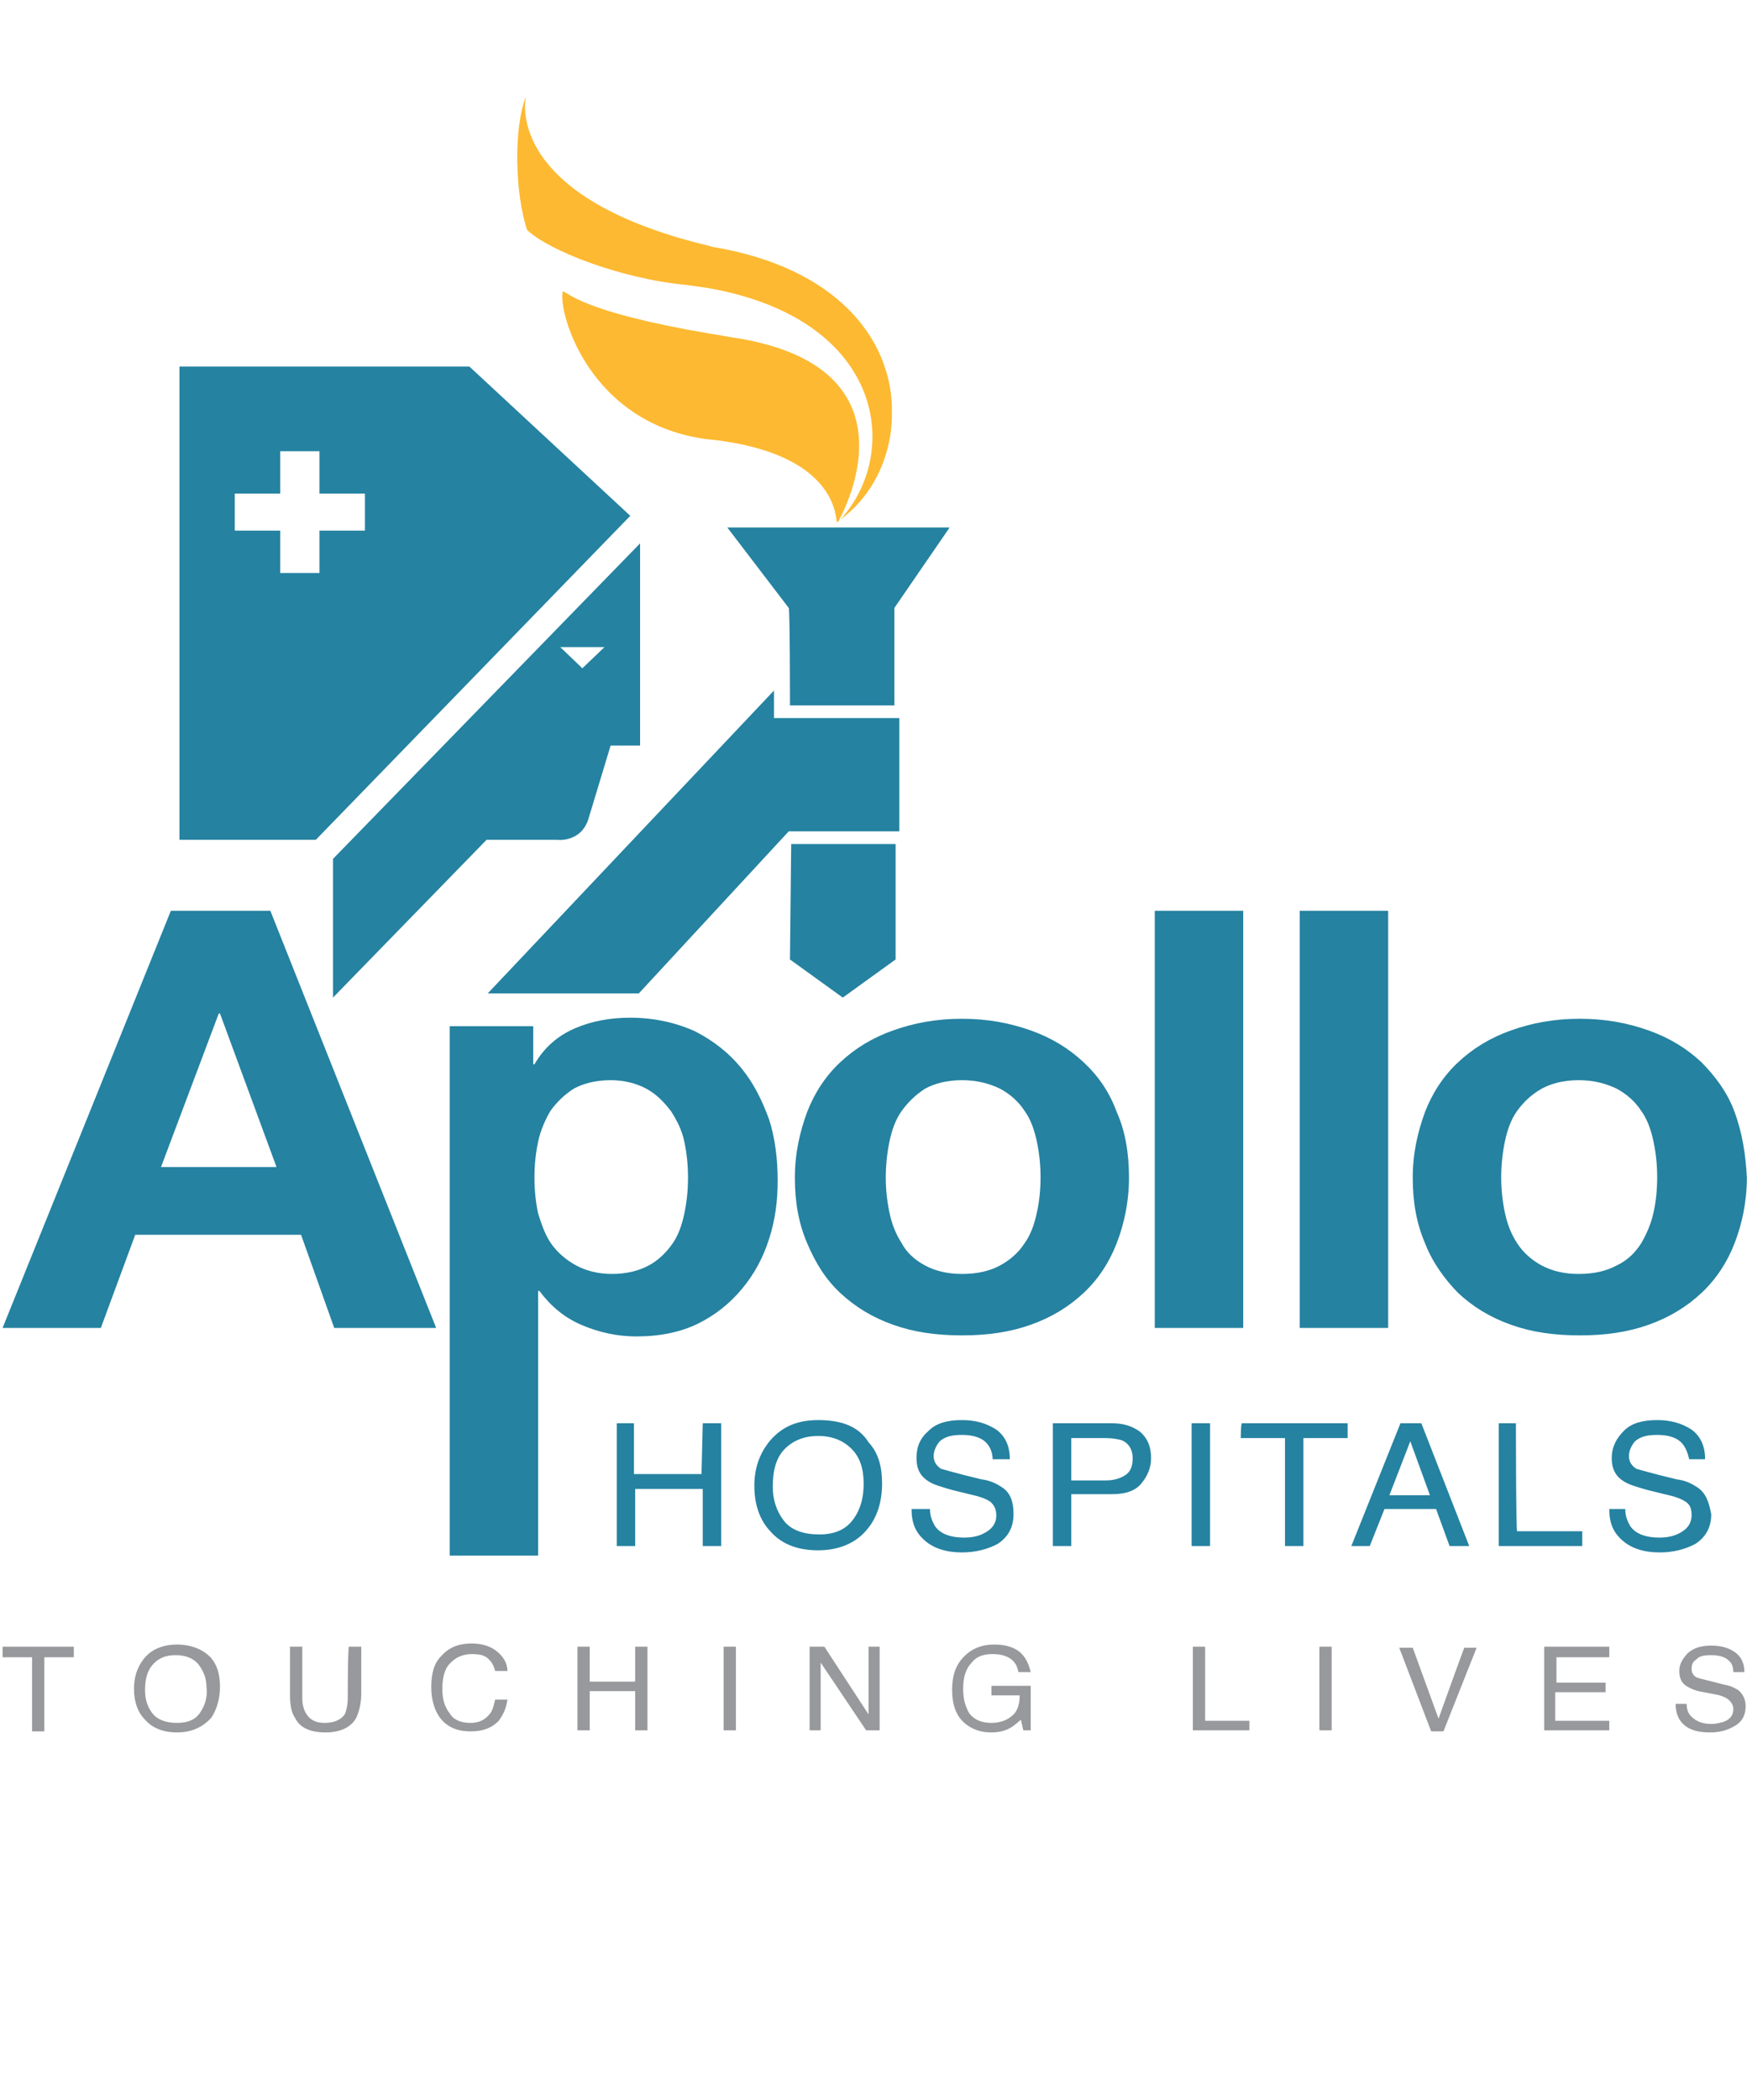 <svg width="129" height="155" viewBox="0 0 129 155" fill="none" xmlns="http://www.w3.org/2000/svg">
<path d="M12.616 67.227L0.19 98.02H7.446L9.986 91.142H22.231L24.68 98.02H32.208L19.963 67.227M11.89 86.14L16.154 74.808H16.244L20.417 86.14H11.89ZM54.703 78.794C53.796 77.7 52.707 76.84 51.347 76.136C49.986 75.511 48.354 75.12 46.54 75.12C45.088 75.12 43.728 75.355 42.458 75.902C41.188 76.449 40.19 77.309 39.465 78.559H39.374V75.746H33.206V114.823H39.737V95.284H39.827C40.644 96.379 41.642 97.238 42.911 97.785C44.181 98.332 45.542 98.645 46.993 98.645C48.717 98.645 50.258 98.332 51.528 97.707C52.798 97.082 53.887 96.222 54.794 95.128C55.701 94.034 56.336 92.862 56.789 91.455C57.243 90.048 57.424 88.641 57.424 87.156C57.424 85.593 57.243 84.03 56.789 82.623C56.245 81.138 55.61 79.888 54.703 78.794ZM50.531 89.579C50.349 90.439 50.077 91.22 49.623 91.846C49.17 92.471 48.626 93.018 47.9 93.409C47.175 93.799 46.267 94.034 45.179 94.034C44.181 94.034 43.274 93.799 42.549 93.409C41.823 93.018 41.188 92.471 40.734 91.846C40.281 91.22 40.009 90.439 39.737 89.579C39.555 88.719 39.465 87.86 39.465 86.922C39.465 85.984 39.555 85.124 39.737 84.264C39.918 83.405 40.281 82.623 40.644 81.998C41.097 81.373 41.642 80.826 42.367 80.357C43.093 79.966 44 79.731 45.088 79.731C46.086 79.731 46.993 79.966 47.719 80.357C48.444 80.748 48.989 81.295 49.533 81.998C49.986 82.701 50.349 83.405 50.531 84.264C50.712 85.124 50.803 85.984 50.803 86.922C50.803 87.86 50.712 88.719 50.531 89.579ZM80.009 78.403C78.921 77.387 77.651 76.605 76.109 76.058C74.567 75.511 72.934 75.198 71.03 75.198C69.125 75.198 67.492 75.511 65.95 76.058C64.408 76.605 63.138 77.387 62.05 78.403C60.962 79.419 60.145 80.669 59.601 82.076C59.057 83.561 58.694 85.124 58.694 86.922C58.694 88.719 58.966 90.282 59.601 91.767C60.236 93.252 60.962 94.425 62.05 95.441C63.138 96.457 64.408 97.238 65.95 97.785C67.492 98.332 69.125 98.567 71.03 98.567C72.934 98.567 74.567 98.332 76.109 97.785C77.651 97.238 78.921 96.457 80.009 95.441C81.098 94.425 81.914 93.174 82.458 91.767C83.003 90.361 83.365 88.719 83.365 86.922C83.365 85.124 83.093 83.483 82.458 82.076C81.914 80.591 81.098 79.419 80.009 78.403ZM76.563 89.501C76.381 90.361 76.109 91.142 75.656 91.767C75.202 92.471 74.567 93.018 73.841 93.409C73.116 93.799 72.209 94.034 71.03 94.034C69.941 94.034 69.034 93.799 68.309 93.409C67.583 93.018 66.948 92.471 66.585 91.767C66.132 91.064 65.86 90.361 65.678 89.501C65.497 88.641 65.406 87.781 65.406 86.922C65.406 86.062 65.497 85.124 65.678 84.264C65.86 83.405 66.132 82.623 66.585 81.998C67.039 81.373 67.583 80.826 68.309 80.357C69.034 79.966 69.941 79.731 71.03 79.731C72.118 79.731 73.025 79.966 73.841 80.357C74.567 80.748 75.202 81.295 75.656 81.998C76.109 82.623 76.381 83.405 76.563 84.264C76.744 85.124 76.835 85.984 76.835 86.922C76.835 87.781 76.744 88.719 76.563 89.501ZM85.27 98.02H91.801V67.227H85.27V98.02ZM95.973 98.02H102.504V67.227H95.973V98.02ZM128.083 82.076C127.538 80.591 126.631 79.419 125.634 78.403C124.545 77.387 123.275 76.605 121.733 76.058C120.191 75.511 118.559 75.198 116.654 75.198C114.749 75.198 113.116 75.511 111.574 76.058C110.033 76.605 108.763 77.387 107.674 78.403C106.586 79.419 105.769 80.669 105.225 82.076C104.681 83.561 104.318 85.124 104.318 86.922C104.318 88.719 104.59 90.282 105.225 91.767C105.769 93.174 106.676 94.425 107.674 95.441C108.763 96.457 110.033 97.238 111.574 97.785C113.116 98.332 114.749 98.567 116.654 98.567C118.559 98.567 120.191 98.332 121.733 97.785C123.275 97.238 124.545 96.457 125.634 95.441C126.722 94.425 127.538 93.174 128.083 91.767C128.627 90.361 128.99 88.719 128.99 86.922C128.899 85.124 128.627 83.561 128.083 82.076ZM122.096 89.501C121.915 90.361 121.552 91.142 121.189 91.767C120.736 92.471 120.191 93.018 119.375 93.409C118.649 93.799 117.742 94.034 116.563 94.034C115.475 94.034 114.568 93.799 113.842 93.409C113.116 93.018 112.482 92.471 112.028 91.767C111.574 91.064 111.302 90.361 111.121 89.501C110.94 88.641 110.849 87.781 110.849 86.922C110.849 86.062 110.94 85.124 111.121 84.264C111.302 83.405 111.574 82.623 112.028 81.998C112.482 81.373 113.026 80.826 113.842 80.357C114.568 79.966 115.475 79.731 116.563 79.731C117.652 79.731 118.559 79.966 119.375 80.357C120.101 80.748 120.736 81.295 121.189 81.998C121.643 82.623 121.915 83.405 122.096 84.264C122.278 85.124 122.368 85.984 122.368 86.922C122.368 87.781 122.278 88.719 122.096 89.501Z" fill="#2582A1"/>
<path d="M51.8 108.805H46.812V105.054H45.542V114.12H46.902V109.9H51.891V114.12H53.252V105.054H51.891M60.417 104.819C58.785 104.819 57.605 105.367 56.698 106.539C56.063 107.399 55.701 108.415 55.701 109.665C55.701 110.994 56.063 112.166 56.88 113.026C57.696 113.964 58.875 114.433 60.417 114.433C61.959 114.433 63.229 113.885 64.045 112.869C64.771 112.01 65.134 110.837 65.134 109.509C65.134 108.258 64.862 107.242 64.136 106.461C63.41 105.288 62.141 104.819 60.417 104.819ZM63.048 112.088C62.503 112.869 61.687 113.26 60.508 113.26C59.329 113.26 58.422 112.948 57.877 112.244C57.333 111.541 57.061 110.681 57.061 109.743C57.061 108.493 57.333 107.555 57.968 106.93C58.603 106.304 59.419 105.992 60.417 105.992C61.415 105.992 62.231 106.304 62.866 106.93C63.501 107.555 63.773 108.415 63.773 109.509C63.773 110.447 63.592 111.306 63.048 112.088ZM73.932 109.743C73.569 109.509 73.116 109.274 72.481 109.196L71.211 108.884C70.304 108.649 69.76 108.493 69.488 108.415C69.125 108.18 68.943 107.868 68.943 107.477C68.943 107.086 69.125 106.695 69.397 106.383C69.76 106.07 70.213 105.914 71.03 105.914C71.937 105.914 72.572 106.148 72.934 106.617C73.116 106.851 73.297 107.242 73.297 107.711H74.567C74.567 106.695 74.204 105.992 73.569 105.523C72.844 105.054 72.027 104.819 71.03 104.819C69.941 104.819 69.125 105.054 68.581 105.601C67.946 106.148 67.674 106.773 67.674 107.633C67.674 108.415 67.946 108.962 68.581 109.352C68.943 109.587 69.488 109.743 70.304 109.978L71.574 110.29C72.299 110.447 72.753 110.603 73.116 110.837C73.388 111.072 73.569 111.384 73.569 111.853C73.569 112.479 73.207 112.948 72.481 113.26C72.118 113.417 71.665 113.495 71.211 113.495C70.123 113.495 69.397 113.182 69.034 112.635C68.853 112.322 68.671 111.932 68.671 111.384H67.311C67.311 112.401 67.583 113.104 68.308 113.729C68.943 114.276 69.85 114.589 71.03 114.589C72.027 114.589 72.934 114.354 73.66 113.964C74.386 113.495 74.839 112.791 74.839 111.775C74.839 110.759 74.567 110.134 73.932 109.743ZM82.096 105.054H77.742V114.12H79.102V110.29H82.096C83.093 110.29 83.819 110.056 84.272 109.509C84.726 108.962 84.998 108.336 84.998 107.633C84.998 106.773 84.726 106.148 84.182 105.679C83.638 105.288 83.003 105.054 82.096 105.054ZM83.093 108.884C82.731 109.118 82.277 109.274 81.642 109.274H79.102V106.148H81.642C82.096 106.148 82.549 106.226 82.821 106.304C83.365 106.539 83.638 107.008 83.638 107.633C83.638 108.258 83.456 108.649 83.093 108.884ZM87.991 114.12H89.352V105.054H87.991V114.12ZM91.62 106.148H94.885V114.12H96.245V106.148H99.511V105.054H91.71C91.62 105.054 91.62 106.148 91.62 106.148ZM103.411 105.054L99.783 114.12H101.143L102.232 111.384H106.041L107.039 114.12H108.49L104.953 105.054H103.411ZM102.595 110.368L104.137 106.383L105.588 110.368H102.595ZM111.937 105.054H110.667V114.12H116.835V113.026H112.028C111.937 113.026 111.937 105.054 111.937 105.054ZM125.271 109.743C124.908 109.509 124.454 109.274 123.82 109.196L122.55 108.884C121.643 108.649 121.098 108.493 120.826 108.415C120.463 108.18 120.282 107.868 120.282 107.477C120.282 107.086 120.463 106.695 120.736 106.383C121.098 106.07 121.552 105.914 122.368 105.914C123.275 105.914 123.91 106.148 124.273 106.617C124.454 106.851 124.636 107.242 124.727 107.711H125.906C125.906 106.695 125.543 105.992 124.908 105.523C124.182 105.054 123.366 104.819 122.368 104.819C121.28 104.819 120.463 105.054 119.919 105.601C119.375 106.148 119.012 106.773 119.012 107.633C119.012 108.415 119.284 108.962 119.919 109.352C120.282 109.587 120.826 109.743 121.643 109.978L122.912 110.29C123.638 110.447 124.092 110.603 124.454 110.837C124.817 111.072 124.908 111.384 124.908 111.853C124.908 112.479 124.545 112.948 123.82 113.26C123.457 113.417 123.003 113.495 122.55 113.495C121.461 113.495 120.736 113.182 120.373 112.635C120.191 112.322 120.01 111.932 120.01 111.384H118.831C118.831 112.401 119.103 113.104 119.829 113.729C120.463 114.276 121.37 114.589 122.55 114.589C123.547 114.589 124.454 114.354 125.18 113.964C125.906 113.495 126.359 112.791 126.359 111.775C126.178 110.759 125.906 110.134 125.271 109.743Z" fill="#2582A1"/>
<path d="M58.331 70.821L62.231 73.635L66.132 70.821V62.302H58.422M66.404 53.002H57.152V50.97L36.018 73.322H47.175L58.24 61.364H66.404V53.002ZM58.331 52.064H66.041V44.874L70.123 38.934H53.705L58.24 44.874C58.331 44.874 58.331 52.064 58.331 52.064ZM34.657 27.054H13.251V61.99H23.319L46.54 38.074L34.657 27.054ZM26.948 39.168H23.591V42.294H20.689V39.168H17.333V36.433H20.689V33.307H23.591V36.433H26.948V39.168ZM43.456 60.426L45.088 55.034H47.265V40.106L24.589 63.396V73.635L35.927 61.99H41.188C41.097 61.99 42.911 62.224 43.456 60.426ZM44.635 47.765L43.002 49.328L41.37 47.765H44.635Z" fill="#2582A1"/>
<path d="M52.617 18.223L52.345 18.144C39.284 15.018 38.468 9.157 38.831 7.125C37.923 9.469 38.014 14.237 38.921 16.972C40.463 18.457 45.724 20.567 50.713 21.036L52.345 21.271C65.498 23.615 66.586 33.697 61.869 38.543C62.414 37.605 67.947 27.132 54.341 24.944C53.706 24.866 53.071 24.709 52.436 24.631C42.822 22.99 42.005 21.583 41.552 21.505C41.189 23.068 43.547 31.431 52.436 32.447H52.527C60.872 33.385 61.688 37.292 61.779 38.543C64.228 36.902 65.77 34.01 65.86 30.806V29.946C65.679 25.1 61.96 19.786 52.617 18.223Z" fill="#FDB931"/>
<path d="M0.19 122.326H2.367V127.797H3.274V122.326H5.451V121.544H0.19M13.07 121.388C11.981 121.388 11.074 121.779 10.53 122.56C10.076 123.186 9.895 123.889 9.895 124.671C9.895 125.608 10.167 126.39 10.711 126.937C11.256 127.562 12.072 127.875 13.07 127.875C14.158 127.875 14.975 127.484 15.609 126.781C15.972 126.234 16.244 125.452 16.244 124.514C16.244 123.655 16.063 122.951 15.609 122.404C15.065 121.779 14.158 121.388 13.07 121.388ZM14.793 126.39C14.43 126.937 13.886 127.172 13.07 127.172C12.253 127.172 11.618 126.937 11.256 126.468C10.893 125.999 10.711 125.452 10.711 124.749C10.711 123.889 10.893 123.264 11.346 122.795C11.8 122.326 12.344 122.17 12.979 122.17C13.705 122.17 14.249 122.404 14.612 122.795C14.975 123.264 15.247 123.811 15.247 124.514C15.337 125.218 15.156 125.843 14.793 126.39ZM25.678 125.374C25.678 125.843 25.587 126.156 25.496 126.468C25.224 126.937 24.68 127.172 23.954 127.172C23.319 127.172 22.866 126.937 22.594 126.468C22.412 126.156 22.322 125.765 22.322 125.374V121.544H21.415V125.061C21.415 125.843 21.505 126.39 21.777 126.781C22.14 127.562 22.956 127.875 24.045 127.875C25.133 127.875 25.95 127.484 26.312 126.781C26.494 126.39 26.675 125.765 26.675 125.061V121.544H25.768C25.678 121.544 25.678 125.374 25.678 125.374ZM36.199 126.468C35.837 126.937 35.383 127.172 34.748 127.172C34.022 127.172 33.478 126.937 33.206 126.468C32.843 125.999 32.662 125.452 32.662 124.671C32.662 123.811 32.843 123.108 33.297 122.717C33.66 122.326 34.204 122.092 34.839 122.092C35.383 122.092 35.746 122.17 36.018 122.404C36.29 122.639 36.471 122.951 36.562 123.342H37.469C37.469 122.795 37.197 122.326 36.743 121.935C36.29 121.544 35.655 121.31 34.839 121.31C33.841 121.31 33.115 121.623 32.571 122.248C32.027 122.795 31.846 123.576 31.846 124.514C31.846 125.687 32.208 126.625 32.843 127.172C33.387 127.641 34.022 127.797 34.748 127.797C35.655 127.797 36.29 127.562 36.834 127.015C37.106 126.625 37.378 126.156 37.469 125.452H36.562C36.471 125.843 36.381 126.234 36.199 126.468ZM46.902 124.124H43.546V121.544H42.639V127.719H43.546V124.827H46.902V127.719H47.809V121.544H46.902V124.124ZM53.433 127.719H54.34V121.544H53.433V127.719ZM64.136 126.546L60.871 121.544H59.782V127.719H60.599V122.717L63.955 127.719H64.953V121.544H64.136V126.546ZM73.207 125.14H75.293C75.293 125.843 75.111 126.39 74.658 126.703C74.295 127.015 73.751 127.172 73.207 127.172C72.481 127.172 71.937 126.937 71.574 126.468C71.302 125.999 71.12 125.452 71.12 124.671C71.12 123.811 71.302 123.186 71.755 122.717C72.118 122.248 72.662 122.092 73.297 122.092C73.751 122.092 74.204 122.17 74.567 122.404C74.93 122.639 75.111 122.951 75.202 123.42H76.109C75.928 122.639 75.565 122.013 74.93 121.701C74.477 121.466 73.932 121.388 73.388 121.388C72.481 121.388 71.755 121.701 71.211 122.248C70.576 122.873 70.304 123.655 70.304 124.749C70.304 125.765 70.576 126.625 71.211 127.172C71.755 127.641 72.39 127.875 73.207 127.875C73.66 127.875 74.114 127.797 74.567 127.562C74.839 127.406 75.021 127.25 75.383 126.937L75.565 127.719H76.109V124.436H73.207V125.14ZM88.989 121.544H88.082V127.719H92.254V127.015H88.989V121.544ZM97.425 127.719H98.332V121.544H97.425V127.719ZM106.223 126.859L104.318 121.623H103.32L105.679 127.797H106.586L109.035 121.623H108.128C108.128 121.544 106.223 126.859 106.223 126.859ZM114.931 124.905H118.559V124.202H114.931V122.326H118.831V121.544H114.023V127.719H118.831V127.015H114.84V124.905H114.931ZM128.355 124.749C128.083 124.592 127.811 124.436 127.357 124.358L126.45 124.124C125.815 123.967 125.452 123.889 125.271 123.811C124.999 123.655 124.908 123.42 124.908 123.186C124.908 122.873 124.999 122.639 125.271 122.482C125.452 122.248 125.815 122.17 126.359 122.17C126.994 122.17 127.448 122.326 127.72 122.639C127.901 122.795 127.992 123.108 127.992 123.42H128.808C128.808 122.717 128.536 122.248 128.083 121.935C127.629 121.623 127.085 121.466 126.359 121.466C125.634 121.466 125.089 121.623 124.636 122.013C124.273 122.404 124.001 122.795 124.001 123.342C124.001 123.889 124.182 124.28 124.636 124.514C124.908 124.671 125.271 124.827 125.815 124.905L126.631 125.061C127.085 125.14 127.448 125.296 127.629 125.452C127.811 125.608 127.992 125.843 127.992 126.156C127.992 126.625 127.72 126.937 127.266 127.093C126.994 127.172 126.722 127.25 126.359 127.25C125.634 127.25 125.18 127.015 124.817 126.625C124.636 126.39 124.545 126.156 124.545 125.765H123.729C123.729 126.39 123.91 126.937 124.364 127.328C124.817 127.719 125.452 127.875 126.269 127.875C126.994 127.875 127.538 127.719 128.083 127.406C128.627 127.093 128.899 126.625 128.899 125.921C128.899 125.452 128.718 125.061 128.355 124.749Z" fill="#97999C"/>
</svg>
